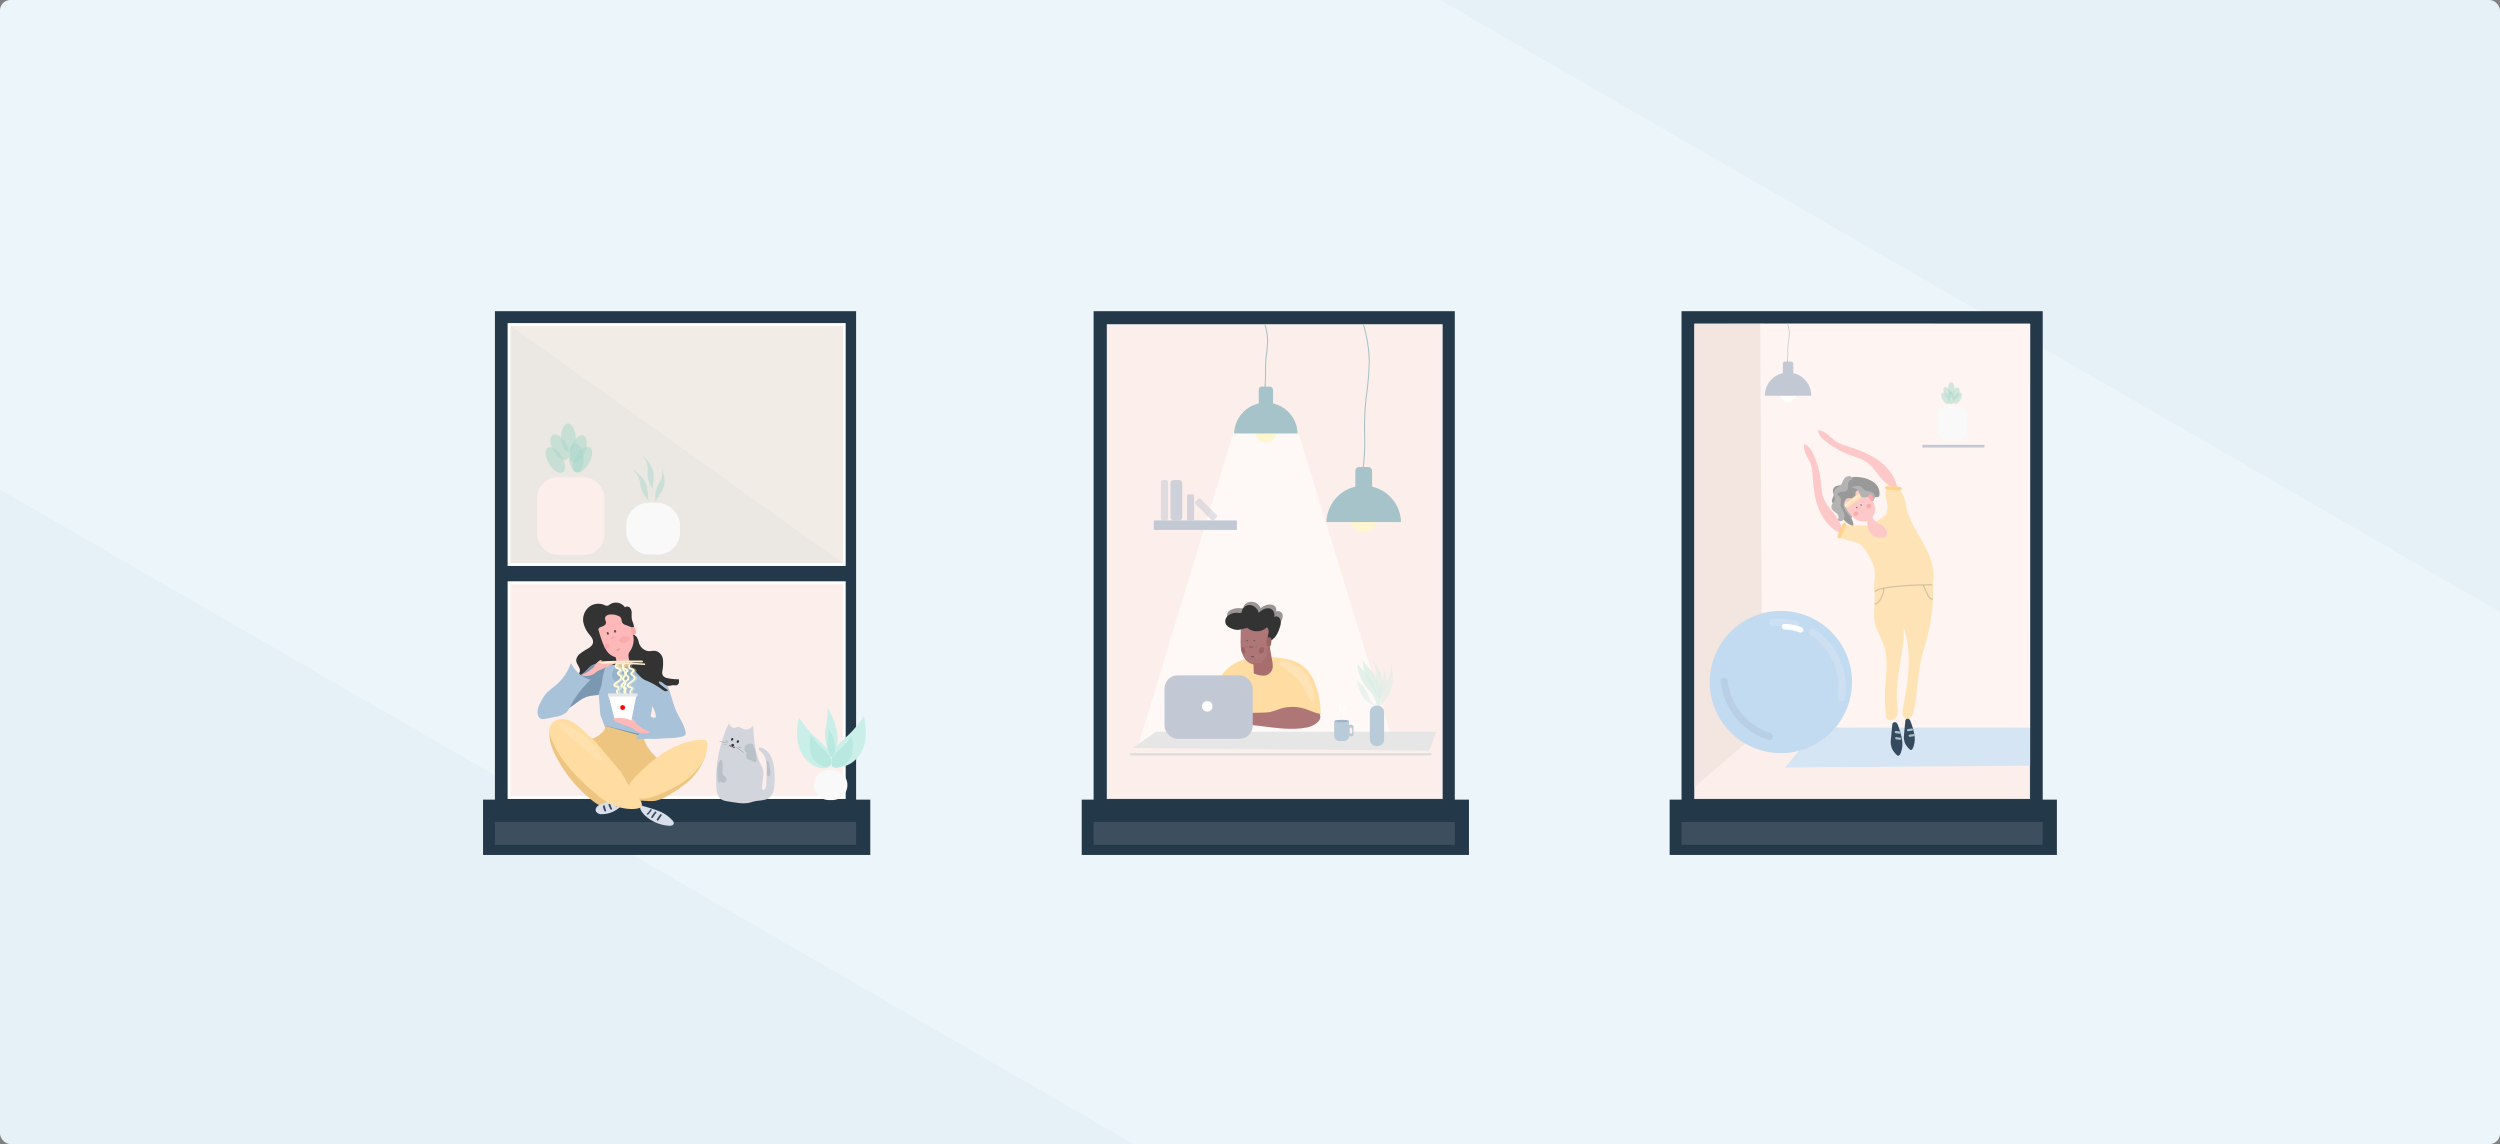 <svg xmlns="http://www.w3.org/2000/svg" xmlns:xlink="http://www.w3.org/1999/xlink" width="1180" height="540" viewBox="0 0 1180 540"><rect x="0" y="0" width="1180" height="540" fill="#808080" stroke="none"/><defs><clipPath id="a"><rect width="1180" height="540" rx="5" transform="translate(327 336)" fill="#d5e5f3"/></clipPath></defs><g transform="translate(-327 -336)"><rect width="1180" height="540" rx="5" transform="translate(327 336)" fill="#e5f1f7"/><g clip-path="url(#a)"><rect width="1374" height="540" rx="5" transform="translate(1383.322 1176.962) rotate(-150)" fill="#fff" opacity="0.28"/></g><g transform="translate(240.93 148.244)"><g transform="translate(874.147 334.64)"><rect width="170.48" height="235.681" transform="translate(5.603)" fill="#233849"/><rect width="182.773" height="26.112" transform="translate(0 230.54)" fill="#233849"/><rect width="170.479" height="10.747" transform="translate(5.603 241.117)" fill="#fff" opacity="0.12"/></g><g transform="translate(596.646 334.64)"><rect width="170.48" height="235.681" transform="translate(5.603)" fill="#233849"/><rect width="182.773" height="26.112" transform="translate(0 230.54)" fill="#233849"/><rect width="170.479" height="10.747" transform="translate(5.603 241.117)" fill="#fff" opacity="0.12"/></g><g transform="translate(314.07 334.64)"><rect width="170.48" height="235.681" transform="translate(5.603)" fill="#233849"/><rect width="182.773" height="26.112" transform="translate(0 230.54)" fill="#233849"/><rect width="170.479" height="10.747" transform="translate(5.603 241.117)" fill="#fff" opacity="0.12"/></g><rect width="158.197" height="101.367" transform="translate(326.353 462.813)" fill="#fcefeb" stroke="#fff" stroke-miterlimit="10" stroke-width="1.37"/><rect width="158.197" height="113.263" transform="translate(326.352 340.938)" fill="#ebe7e3" stroke="#fff" stroke-miterlimit="10" stroke-width="1.37"/><path d="M329.83,344.17H486.136v111.7" transform="translate(-2.357 -2.471)" fill="#f2ece7"/><g transform="translate(14 3.508)"><path d="M657.38,666.084a7.116,7.116,0,0,1,7.094-7.094h1.6a7.116,7.116,0,0,1,7.094,7.094h0a7.116,7.116,0,0,1-7.094,7.094h-1.6a7.116,7.116,0,0,1-7.094-7.094" transform="translate(-201.117 -111.295)" fill="#f9f9f9"/><path d="M665.386,659.424c-1.222-2.454-.493-5.5,1.031-7.789a35.442,35.442,0,0,1,5.727-5.872,47.707,47.707,0,0,0,7.845-9.492c1.121,4.718,1.513,9.795,0,14.4s-5.368,8.641-10.153,9.5c-1.659.3-3.631.09-4.64-1.255" transform="translate(-200.225 -114.038)" fill="#caefe8"/><path d="M665.039,659.144a5.02,5.02,0,0,1,.639-4.886,22.411,22.411,0,0,1,3.6-3.687,28.712,28.712,0,0,0,4.886-5.951,16.283,16.283,0,0,1,0,9.033,8.753,8.753,0,0,1-6.433,5.962,2.97,2.97,0,0,1-2.914-.8" transform="translate(-200.236 -113.03)" fill="#b8e8df"/><path d="M664.632,654.157a16.194,16.194,0,0,1-2.454-11.117c.134-.975.37-1.939.549-2.914a27.5,27.5,0,0,0,.359-7.486,30.527,30.527,0,0,1,4.774,12.664,13.615,13.615,0,0,1-.1,5.043,6.411,6.411,0,0,1-2.847,4.034" transform="translate(-200.557 -114.476)" fill="#caefe8"/><path d="M664.537,654.983A10.087,10.087,0,0,1,663,648.013c.09-.616.235-1.222.347-1.827a17.35,17.35,0,0,0,.213-4.7,18.951,18.951,0,0,1,2.992,7.946,8.328,8.328,0,0,1,0,3.16,3.978,3.978,0,0,1-1.782,2.522" transform="translate(-200.451 -113.408)" fill="#b8e8df"/><path d="M665.829,660.081c1.222-2.454.493-5.5-1.031-7.845a35.091,35.091,0,0,0-5.727-5.884,47.4,47.4,0,0,1-7.845-9.492c-1.121,4.729-1.513,9.795.056,14.4s5.368,8.652,10.153,9.5c1.67.3,3.631.1,4.64-1.255" transform="translate(-201.979 -113.966)" fill="#caefe8"/><path d="M665.28,658.683a5,5,0,0,0-.639-4.875,22.315,22.315,0,0,0-3.586-3.687,29.307,29.307,0,0,1-4.886-5.951,16.237,16.237,0,0,0,0,9.022,8.786,8.786,0,0,0,6.366,5.962,2.959,2.959,0,0,0,2.914-.784" transform="translate(-201.34 -113.084)" fill="#b8e8df"/></g><rect width="158.197" height="223.836" transform="translate(608.61 340.938)" fill="#fcefeb" stroke="#fff" stroke-miterlimit="10" stroke-width="0.25"/><path d="M74.967,45.147l45.9,149.847H-.17L45.415,45.147Z" transform="translate(623.361 344.964)" fill="#fff" opacity="0.54"/><path d="M852.673,644.96a28.878,28.878,0,0,1,.246-15.589,20.8,20.8,0,0,1,9.627-12.014c4.785-2.578,10.456-2.869,15.9-2.734a40.1,40.1,0,0,1,9.806,1.21,16.923,16.923,0,0,1,8.372,5.032,19.48,19.48,0,0,1,2.992,5.054,38.912,38.912,0,0,1,3.16,15.017c0,.3,0,.661-.3.807a.863.863,0,0,1-.628,0,42.127,42.127,0,0,0-12.238-1.793c-5.5.19-10.837,2.185-16.351,2.185-4.931,0-10.154-1.547-14.636.516-1.121.5-2.107,1.222-3.239,1.636a3.788,3.788,0,0,1-3.474-.2" transform="translate(-193.351 -116.653)" fill="#ffdca1"/><path d="M874.521,600.293c-2.141,1.233-4.942.549-7.161,1.636a7.312,7.312,0,0,1-1.524.729c-.672.157-1.5,0-1.939.572a1.816,1.816,0,0,0-.28,1.266c0,2.241-.146,4.483,0,6.646a11.5,11.5,0,0,0,2.107,6.208,6.22,6.22,0,0,0,5.794,2.522,7.094,7.094,0,0,0,4.864-4.483c1.3-3.059,1.255-6.534.908-9.851a10.905,10.905,0,0,0-.717-3.272,4.28,4.28,0,0,0-2.241-2.365,2.7,2.7,0,0,0-3.048.751" transform="translate(-191.923 -118.45)" fill="#ae7676"/><path d="M864.631,604.128a9.339,9.339,0,0,1-1.928.235,7.532,7.532,0,0,1-2.679-.661c-1.39-.572-2.824-1.446-2.925-3.183a3.508,3.508,0,0,1,1.121-2.723,6.813,6.813,0,0,1,5.491-1.39c.37,0,.829.056,1.054-.258a1.289,1.289,0,0,0,.157-.583,3.7,3.7,0,0,1,4.158-2.891,4.909,4.909,0,0,1,3.822,3.687,6.826,6.826,0,0,1,2.645-1.849,4.124,4.124,0,0,1,2.858-.157,3.059,3.059,0,0,1,1.726,3.866,2.163,2.163,0,0,1,2.97,1.278,5.6,5.6,0,0,1-.258,3.631,13.583,13.583,0,0,1-2.555,5.021c-.078.09-.112-.168-.381.224a1.972,1.972,0,0,1-1.7.919c-1.872-.628-.65-2.622-.65-3.934a2.779,2.779,0,0,0-1.311-2.634c-.8-.448-1.356-1.266-2.241-1.121-1.748.3-5.357.247-6.276,1.771" transform="translate(-192.702 -119.304)" fill="#333"/><path d="M876.159,608.28c-.459,1.659-.572,3.429-.93,5.122a6.825,6.825,0,0,1-2.241,4.247,5.346,5.346,0,0,1-4.057.37l.2,4.483a1.01,1.01,0,0,0,.1.448.606.606,0,0,0,.347.235,9.682,9.682,0,0,0,4.976.829,4.584,4.584,0,0,0,3.53-3.978,9.356,9.356,0,0,0-.213-2.611l-1.569-9.033" transform="translate(-191.274 -117.416)" fill="#a86d6d"/><path d="M902.006,638.745c-2.454-.415-4.707-1.614-7.094-2.353a19.5,19.5,0,0,0-11.6.067,41.31,41.31,0,0,1-4.584,1.491,20.568,20.568,0,0,1-3.228.269l-9.335.269a20.18,20.18,0,0,0-4.113.392,20.763,20.763,0,0,0-5.984,2.88,6.982,6.982,0,0,0-1.849,1.479,2.331,2.331,0,0,0-.437,2.241,2.488,2.488,0,0,0,2.936,1.121,15.486,15.486,0,0,0,3.06-1.5c2.5-1.266,5.424-1.3,8.215-1.121,9.178.549,18.391,2.992,27.435,1.356a10.837,10.837,0,0,0,4.953-1.961c1.39-1.121,2.353-2.241,1.849-3.922" transform="translate(-193.117 -114.125)" fill="#ae7676"/><path d="M876.509,601.831a6.915,6.915,0,0,1-10.142.493,1.053,1.053,0,0,0-.493-.336,1.623,1.623,0,0,0-.4,0,1.693,1.693,0,0,1-1.289-.628,5.032,5.032,0,0,1-.728-1.289.359.359,0,0,1,0-.28.393.393,0,0,1,.112-.123,4.954,4.954,0,0,1,3.071-.863,3.64,3.64,0,0,1,1.39.213c.235.1.448.246.684.336a3.363,3.363,0,0,0,1.009.179,11.206,11.206,0,0,0,3.81-.493,4.394,4.394,0,0,1,2.017-.37,1.815,1.815,0,0,1,.751,3.284" transform="translate(-191.939 -118.576)" fill="#333"/><ellipse cx="0.908" cy="1.603" rx="0.908" ry="1.603" transform="translate(671.574 493.428) rotate(-18.1)" fill="#9b6464"/><ellipse cx="1.569" cy="1.199" rx="1.569" ry="1.199" transform="translate(679.686 495.424) rotate(-60)" fill="#9b6464"/><rect width="2.275" height="4.281" rx="0.98" transform="translate(684.105 488.437) rotate(6.58)" fill="#9b6464"/><g transform="translate(665.282 471.805)" opacity="0.5"><path d="M865.421,600.65a11,11,0,0,1-1.916.19,8.633,8.633,0,0,1-2.679-.538c-1.4-.471-2.835-1.177-2.936-2.589a2.633,2.633,0,0,1,1.121-2.241,7.957,7.957,0,0,1,5.469-1.121,1.641,1.641,0,0,0,1.053-.213.829.829,0,0,0,.157-.482c.258-1.513,2.309-2.578,4.158-2.354a4.6,4.6,0,0,1,3.855,3.026,7.15,7.15,0,0,1,2.645-1.5,4.976,4.976,0,0,1,2.858-.123,2.376,2.376,0,0,1,1.737,3.149,2.32,2.32,0,0,1,2.959,1.031,3.8,3.8,0,0,1-.247,2.959,10.692,10.692,0,0,1-2.566,4.091c-.078.078-.112-.134-.381.179a2.163,2.163,0,0,1-1.692.751c-1.883-.5-.661-2.14-.661-3.205a2.13,2.13,0,0,0-1.311-2.141c-.8-.37-1.356-1.031-2.241-.908-1.748.247-5.357.213-6.276,1.446" transform="translate(-857.889 -591.273)" fill="#333"/></g><rect width="142.328" height="1.121" rx="0.5" transform="translate(619.458 543.223)" fill="#ddd"/><path d="M741.679,520.726,601.57,519.448l11.117-7.688H745.018Z" transform="translate(19.009 21.377)" fill="#e6e6e6"/><g transform="translate(726.697 501.287)" opacity="0.7"><path d="M922.261,638.627a18.569,18.569,0,0,0-2.152-6.478,35.44,35.44,0,0,0-2.813-3.362,20.319,20.319,0,0,1-4.606-11.207l3.25,3.362a23.859,23.859,0,0,1,4.83,6.354,23.535,23.535,0,0,1,1.547,8.248l.246,3.687" transform="translate(-912.69 -617.58)" fill="#d9ede6"/></g><g transform="translate(729.352 499.527)" opacity="0.7"><path d="M922.546,637.942a18.489,18.489,0,0,0-1.513-6.724,34.733,34.733,0,0,0-2.465-3.653,20.172,20.172,0,0,1-3.508-11.554l2.9,3.687a17.786,17.786,0,0,1,4.942,15.141l-.112,3.7" transform="translate(-915.059 -616.01)" fill="#d9ede6"/></g><g transform="translate(735.941 500.614)" opacity="0.5"><path d="M927.8,617.619a18.827,18.827,0,0,1-1.323,6.724,34.173,34.173,0,0,1-2.353,3.732,20.3,20.3,0,0,0-3.172,11.655l2.8-3.777a17.8,17.8,0,0,0,4.483-15.275l-.224-3.7" transform="translate(-920.938 -616.98)" fill="#d9ede6"/></g><g transform="translate(733.769 499.516)" opacity="0.5"><path d="M919.112,616.46a11,11,0,0,1,1.7,4.191,23.259,23.259,0,0,1,0,3.059,12.328,12.328,0,0,0,2.443,7.677l.269-3.273a16.1,16.1,0,0,0-.168-5.5,13.919,13.919,0,0,0-2.824-4.729L919,616" transform="translate(-919 -616)" fill="#d9ede6"/></g><g transform="translate(736.699 502.374)" opacity="0.5"><path d="M923.873,619.054a11.208,11.208,0,0,1,0,4.483,22.936,22.936,0,0,1-1.2,2.824,12.329,12.329,0,0,0-.684,8.024l1.513-2.925a15.824,15.824,0,0,0,1.939-5.144,13.448,13.448,0,0,0-.8-5.447l-.672-2.32" transform="translate(-921.614 -618.55)" fill="#d9ede6"/></g><g transform="translate(726.372 509.221)" opacity="0.5"><path d="M922.094,636.741a11.017,11.017,0,0,1-3.228-3.172,24.225,24.225,0,0,1-1.188-2.824,12.327,12.327,0,0,0-5.278-6.085l1.053,3.115a15.936,15.936,0,0,0,2.331,4.987,13.8,13.8,0,0,0,4.483,3.228l2.141,1.121" transform="translate(-912.4 -624.66)" fill="#d9ede6"/></g><rect width="6.724" height="19.052" rx="3" transform="translate(732.648 520.809)" fill="#b9cad9"/><rect width="41.656" height="29.978" rx="6.21" transform="translate(635.708 506.52)" fill="#c3c8d5"/><circle cx="2.467" cy="2.467" r="2.467" transform="translate(653.437 518.679)" fill="#fff"/><circle cx="5.245" cy="5.245" r="5.245" transform="translate(678.317 385.99)" fill="#fff6cf"/><path d="M860.83,521.961a14.995,14.995,0,0,1,29.978,0" transform="translate(-192.252 -129.594)" fill="#a6c3c9"/><path d="M915.154,476.1a66.524,66.524,0,0,1,2.712,17.1,147.343,147.343,0,0,1-1.435,16.622,121.1,121.1,0,0,0-.785,16.863,110.584,110.584,0,0,1-.807,17.961c0,.321.448.469.493.137a109.228,109.228,0,0,0,.84-17.538,123.916,123.916,0,0,1,.762-17.424,139.878,139.878,0,0,0,1.434-17.172,68.05,68.05,0,0,0-2.723-16.691.256.256,0,0,0-.306-.152A.263.263,0,0,0,915.154,476.1Z" transform="translate(-185.733 -134.861)" fill="#a6c3c9"/><path d="M873.665,476.127a27.91,27.91,0,0,1,1.188,7.521,69.485,69.485,0,0,1-.684,7.3c-.549,4.821,0,9.666-.639,14.487,0,.33.437.483.482.141.672-4.868.112-9.76.661-14.629a61.7,61.7,0,0,0,.684-7.862,28.753,28.753,0,0,0-1.21-7.073.249.249,0,0,0-.308-.183.265.265,0,0,0-.174.324Z" transform="translate(-190.719 -134.878)" fill="#a6c3c9"/><rect width="6.747" height="9.369" rx="1.46" transform="translate(680.189 370.222)" fill="#a6c3c9"/><circle cx="6.153" cy="6.153" r="6.153" transform="translate(723.593 426.682)" fill="#fff6cf"/><path d="M899.72,559.527a17.595,17.595,0,0,1,35.179,0" transform="translate(-187.558 -125.37)" fill="#a6c3c9"/><rect width="7.912" height="10.983" rx="1.71" transform="translate(725.789 408.18)" fill="#a6c3c9"/><rect width="39.224" height="4.483" transform="translate(630.665 433.395)" fill="#c3c8d5"/><rect width="3.362" height="19.052" rx="0.92" transform="translate(634.027 414.344)" fill="#c3c8d5" opacity="0.5"/><rect width="5.603" height="19.052" rx="1.54" transform="translate(638.51 414.344)" fill="#c3c8d5" opacity="0.8"/><rect width="3.362" height="12.328" rx="0.78" transform="translate(646.355 421.068)" fill="#c3c8d5" opacity="0.7"/><rect width="3.362" height="12.328" rx="0.78" transform="translate(649.751 425.065) rotate(-45)" fill="#c3c8d5" opacity="0.5"/><path d="M907.633,650.948h-2.241a2.432,2.432,0,0,1-2.432-2.432v-6.254c0-1.334,1.233-1.009,2.566-1.009h2.141c1.334,0,2.342-.325,2.342,1.009v6.253a2.432,2.432,0,0,1-2.376,2.432Z" transform="translate(-187.167 -113.44)" fill="#b9cad9"/><ellipse cx="3.384" cy="0.572" rx="3.384" ry="0.572" transform="translate(715.972 527.533)" fill="#9eb4c9"/><rect width="2.398" height="5.603" rx="1.07" transform="translate(722.539 529.775)" fill="#b9cad9"/><rect width="1.199" height="2.813" rx="0.54" transform="translate(723.1 531.22)" fill="#fcefeb"/><g transform="translate(719.922 519.879)" opacity="0.5"><path d="M907.357,640.928a4.729,4.729,0,0,1,0-1.984,10.715,10.715,0,0,1,.5-1.244,5.423,5.423,0,0,0,.258-3.53l-.65,1.289a6.778,6.778,0,0,0-.818,2.241,5.976,5.976,0,0,0,.381,2.387l.3,1.02" transform="translate(-906.645 -634.17)" fill="#fff"/></g><g transform="translate(717.743 518.893)" opacity="0.5"><path d="M904.7,633.38a3.8,3.8,0,0,1,.56,1.513,8.814,8.814,0,0,1,0,1.121,4.382,4.382,0,0,0,.8,2.768l.123-1.121a5.83,5.83,0,0,0,0-1.972,4.932,4.932,0,0,0-.964-1.7l-.516-.695" transform="translate(-904.7 -633.29)" fill="#fff"/></g><ellipse cx="1.042" cy="0.504" rx="1.042" ry="0.504" transform="translate(675.594 492.669)" fill="#9b6464"/><path d="M867.8,614.05a.9.9,0,0,0,.919.684.854.854,0,0,0,.336,0,.572.572,0,0,0,.224-.235,1.57,1.57,0,0,0,.179-.426h-.067a1.412,1.412,0,0,1-1.547,0" transform="translate(-191.411 -116.719)" fill="#4d4d4d"/><g opacity="0.44"><rect width="0.392" height="0.146" rx="0.06" transform="translate(673.531 493.049)" fill="#4d4d4d"/><rect width="0.392" height="0.146" rx="0.06" transform="translate(674.584 492.949)" fill="#4d4d4d"/><rect width="0.392" height="0.146" rx="0.06" transform="translate(674.092 493.375)" fill="#4d4d4d"/><rect width="0.392" height="0.146" rx="0.06" transform="translate(679.066 492.949)" fill="#4d4d4d"/><rect width="0.392" height="0.146" rx="0.06" transform="translate(679.459 493.251)" fill="#4d4d4d"/><rect width="0.392" height="0.146" rx="0.06" transform="translate(678.619 493.341)" fill="#4d4d4d"/></g><rect width="0.65" height="0.482" rx="0.21" transform="translate(674.49 490.454) rotate(-94.82)" fill="#4d4d4d"/><rect width="0.65" height="0.482" rx="0.21" transform="translate(677.841 490.477) rotate(-94.82)" fill="#4d4d4d"/><path d="M888.535,624.8c-4.483-5.009-10.232-6.724-8.966-7.845s7.845-.3,12.328,4.707,4.976,12.328,3.766,13.448S892.961,629.812,888.535,624.8Z" transform="translate(-190.012 -116.422)" fill="#fff" opacity="0.21"/><g transform="matrix(0.998, 0.07, -0.07, 0.998, 19.508, 89.121)"><path d="M643.464,536.184a61.123,61.123,0,0,0-3.722,30.624c.275,1.972.791,4.149,2.452,5.242a7.3,7.3,0,0,0,3.3.888c1.5.16,3.012.275,4.522.364a17.144,17.144,0,0,0,5.224-.284c1.057-.275,2.07-.737,3.127-1.039,2.239-.631,4.806-.586,6.565-2.114s2.079-4.2,2.052-6.574a43.541,43.541,0,0,0-.657-7.045,17.663,17.663,0,0,0-1.875-5.73,8.289,8.289,0,0,0-4.486-3.882,1.777,1.777,0,0,0-1.039-.089.764.764,0,0,0-.6.764c0,.382.426.622.755.835a7.916,7.916,0,0,1,3.1,4.5,23.659,23.659,0,0,1,.684,5.535l.213,4.8a4.395,4.395,0,0,1-.729,3.252.7.7,0,0,1-.338.222c-.409.089-.666-.435-.729-.844-.417-2.852.737-5.855-.169-8.582a15.931,15.931,0,0,0-1.475-2.87c-3.1-5.41-3.909-11.8-4.655-17.99a3.713,3.713,0,0,1-3.163,2.345c-1.244.089-2.585-.888-3.838-.888-.773,0-1.4.6-2.186.569a3.584,3.584,0,0,1-2.257-2.052" transform="translate(-203.312 -126.123)" fill="#d2d5db"/><path d="M639.8,562.959c-.32-2.31-.462-4.824.764-6.805a.693.693,0,0,1,.346-.346c.409-.142.7.382.8.8a17.765,17.765,0,0,1,.462,4.38,2.826,2.826,0,0,0,.4,1.919c.338.391.888.542,1.244.888a1.635,1.635,0,0,1,.311,1.981,1.572,1.572,0,0,1-1.892.631c-.258-.107-.542-.284-.791-.151s-.2.222-.338.3a.533.533,0,0,1-.64-.151,1.581,1.581,0,0,1-.266-.658,14.91,14.91,0,0,1-.338-3.714" transform="translate(-203.356 -128.314)" fill="#354a5e" opacity="0.15"/><path d="M665.934,559.007c-.3-.746,0-1.608-.151-2.39a4.325,4.325,0,0,1-.373-1.413.471.471,0,0,1,.178-.364.444.444,0,0,1,.5,0,1.014,1.014,0,0,1,.329.418,9.308,9.308,0,0,1,.569,2.159,12.055,12.055,0,0,1,.675,3.376c0,.48-.284,1.066-.773,1.066a.747.747,0,0,1-.613-.382,2.223,2.223,0,0,1-.24-.72,16.726,16.726,0,0,1-.258-3.651" transform="translate(-206.238 -128.201)" fill="#354a5e" opacity="0.15"/><path d="M657.369,546.985a19.972,19.972,0,0,1,1.91,6.219c.062.489.071,1.075-.329,1.359a1.12,1.12,0,0,1-1.128-.044,10.585,10.585,0,0,0-1.022-.6,15.748,15.748,0,0,1-1.724-.426,1.9,1.9,0,0,1-.746-2.034,1.679,1.679,0,0,0,.071-.782c-.089-.347-.426-.551-.684-.808a2.2,2.2,0,0,1,.222-3.029,3.092,3.092,0,0,1,3.181-.435" transform="translate(-204.877 -127.24)" fill="#354a5e" opacity="0.15"/><g transform="matrix(0.921, 0.391, -0.391, 0.921, 197.134, -140.263)"><ellipse cx="0.5" cy="0.667" rx="0.5" ry="0.667" transform="translate(442.826 416.696)" fill="#333"/><ellipse cx="0.5" cy="0.667" rx="0.5" ry="0.667" transform="translate(445.468 419.124) rotate(90)" fill="#333"/><path d="M652.3,546.533l1.51-.542v-.071l-1.51.506c-.053,0,0,.089,0,.071Z" transform="translate(-204.771 -127.214)" fill="#333"/><path d="M651.455,547.16l4.122.7s.071-.071,0-.08l-4.122-.7C651.41,547.08,651.383,547.151,651.455,547.16Z" transform="translate(-204.676 -127.343)" fill="#333"/><path d="M645.94,546.542l-1.27-.062v.08l1.27.062Z" transform="translate(-203.924 -127.276)" fill="#333"/><path d="M645.765,547.28l-3.7.995v.071l3.7-.986v-.08Z" transform="translate(-203.631 -127.365)" fill="#333"/><path d="M646.083,548.169l-1.253.791v.062l1.253-.782C646.127,548.241,646.083,548.143,646.083,548.169Z" transform="translate(-203.941 -127.464)" fill="#333"/><ellipse cx="0.5" cy="0.667" rx="0.5" ry="0.667" transform="translate(445.644 416.464) rotate(-4.24)" fill="#333"/><path d="M443.669,420.514a.848.848,0,0,0,1-.4c.483.423,1.232.443,1.334-.011" fill="none" stroke="#333" stroke-linecap="round" stroke-width="0.4"/></g></g><rect width="31.783" height="36.68" rx="9.7" transform="translate(339.611 412.999)" fill="#fcefeb"/><rect width="25.428" height="24.453" rx="10.58" transform="translate(381.659 425.08)" fill="#f9f9f9"/><ellipse cx="3.497" cy="6.769" rx="3.497" ry="6.769" transform="matrix(0.855, -0.518, 0.518, 0.855, 341.711, 400.882)" fill="#a7d8cb" opacity="0.5"/><ellipse cx="3.508" cy="6.791" rx="3.508" ry="6.791" transform="translate(354.053 397.338) rotate(-4.574)" fill="#a7d8cb" opacity="0.5"/><ellipse cx="6.769" cy="3.497" rx="6.769" ry="3.497" transform="translate(354.584 408.855) rotate(-60)" fill="#a7d8cb" opacity="0.5"/><ellipse cx="6.769" cy="3.497" rx="6.769" ry="3.497" transform="translate(353.432 404.822) rotate(-69.86)" fill="#a7d8cb" opacity="0.5"/><ellipse cx="3.429" cy="6.646" rx="3.429" ry="6.646" transform="translate(343.997 394.793) rotate(-30)" fill="#a7d8cb" opacity="0.5"/><ellipse cx="3.429" cy="6.646" rx="3.429" ry="6.646" transform="translate(350.679 387.754) rotate(-2.21)" fill="#a7d8cb" opacity="0.5"/><g transform="translate(385.133 409.603)" opacity="0.5"><path d="M594.1,536.207A10.96,10.96,0,0,1,596.566,540a24.207,24.207,0,0,1,.549,3.015,12.328,12.328,0,0,0,3.833,7.083l-.347-3.272a15.688,15.688,0,0,0-1.2-5.368,13.942,13.942,0,0,0-3.654-4.113l-1.838-1.569" transform="translate(-593.91 -535.77)" fill="#a7d8cb"/></g><g transform="translate(395.284 408.807)" opacity="0.5"><path d="M606.3,535.542a11.207,11.207,0,0,1-.392,4.483,24.181,24.181,0,0,1-1.435,2.712,12.327,12.327,0,0,0-1.334,7.946l1.737-2.791a15.767,15.767,0,0,0,2.365-4.965,13.749,13.749,0,0,0-.347-5.491l-.482-2.376" transform="translate(-602.968 -535.06)" fill="#a7d8cb"/></g><g transform="translate(389.896 403.137)" opacity="0.5"><path d="M598.272,530.471a11.025,11.025,0,0,1,1.7,4.18,23.432,23.432,0,0,1,0,3.071,12.328,12.328,0,0,0,2.443,7.677l.269-3.284a15.836,15.836,0,0,0-.168-5.5,13.862,13.862,0,0,0-2.824-4.718L598.16,530" transform="translate(-598.16 -530)" fill="#a7d8cb"/></g><rect width="158.197" height="224.138" transform="translate(885.936 340.636)" fill="#fcefeb" stroke="#fff" stroke-miterlimit="10" stroke-width="0.25"/><path d="M858.3,524.683,826,552.275V333.8l31.323-.055Z" transform="translate(59.937 6.896)" fill="#f3e5e0"/><path d="M981.377,524.33l-126.452-.038L853.95,333.74l127.451.049Z" transform="translate(62.917 6.896)" fill="#fef4f1"/><path d="M980.092,524.521l-115.672.869,15.645-18.85,100.049.015Z" transform="translate(64.181 24.647)" fill="#d5e5f3"/><path d="M1116.3,557.61c1.289.639,9.156-4.18,9.638-5.525a10.018,10.018,0,0,0,.347-5.536c-.515-2.376-1.894-4.965,1.255-6.847,3.463-.773,4.976.672,6.623,4.169a25.513,25.513,0,0,1,1.289,5.29c1.468,6.365,5.312,11.913,8.416,17.7s5.536,12.44,3.878,18.76a2.24,2.24,0,0,1-.605,1.21,2.577,2.577,0,0,1-1.468.471l-21.741,2.432c-1.266.134-2.791.168-3.519-.852a3.3,3.3,0,0,1-.37-2.107c.179-2.746.751-5.514.336-8.237-.46-2.992-2.1-5.682-3.7-8.282a12.453,12.453,0,0,0-3.362-4.012c-2.174-1.468-7.957-1.4-9.75-3.362-1.121-1.121,1.233-3.026,1.681-4.483a1.333,1.333,0,0,1,.5-.785,1.748,1.748,0,0,1,.9-.157l9.627.146" transform="translate(-149.543 -121.817)" fill="#fee3b6"/><path d="M1106.154,563.53c-4.965-2.241-8.495-6.836-10.445-11.834s-2.477-10.389-2.813-15.69a19.37,19.37,0,0,0-.65-4.617c-1.121-3.362-4.1-6.478-3.25-9.918,1.894.471,3.071,2.241,3.922,4.012a38.963,38.963,0,0,1,3.788,12.866c.336,2.869.359,5.828,1.4,8.54,1.726,4.483,6.007,7.609,7.845,12.025a4.359,4.359,0,0,1,.1,4" transform="translate(-151.284 -123.993)" fill="#fcc8c8"/><path d="M1125.34,647.769a10.015,10.015,0,0,0,.616,3.16,10.376,10.376,0,0,0,2.241,3,1.12,1.12,0,0,0,.572.392c.482.1.874-.392,1.121-.829a11.566,11.566,0,0,0,.818-6.724,34.73,34.73,0,0,0-1.827-6.578c-.246-.695-.583-1.479-1.3-1.67a1.21,1.21,0,0,0-1.468,1.009" transform="translate(-146.88 -109.869)" fill="#354a5e"/><path d="M1127.43,643.28l1.737.224a.561.561,0,0,0,.426-.056.539.539,0,0,0,.258-.325.561.561,0,0,0,0-.426.538.538,0,0,0-.325-.258l-1.737-.235a.66.66,0,0,0-.437,0,.538.538,0,0,0-.246.336.515.515,0,0,0,0,.426.539.539,0,0,0,.325.258Z" transform="translate(-146.672 -109.426)" fill="#a6c3c9"/><path d="M1132.084,542.447c-.953-5.267-4.617-9.772-9.066-12.877s-9.649-4.965-14.849-6.634a20.282,20.282,0,0,1-4.393-1.782c-3.071-1.86-5.368-5.514-8.966-5.6,0,1.916,1.479,3.5,2.97,4.729a40.953,40.953,0,0,0,11.767,6.836c2.757,1.042,5.682,1.8,8.091,3.485,3.99,2.757,6.018,7.609,9.918,10.49a4.6,4.6,0,0,0,3.922,1.121" transform="translate(-150.564 -124.707)" fill="#fcc8c8"/><path d="M1115.733,553.091l1.872-1.491a6.412,6.412,0,0,0,2.521,3.183c.773.516,1.647.863,2.41,1.39a5.894,5.894,0,0,1,1.972,2.32,2.091,2.091,0,0,1-1.367,3.216,5.816,5.816,0,0,1-6.276-2.152,7.6,7.6,0,0,1-.975-6.657" transform="translate(-148.065 -120.356)" fill="#fcc8c8"/><path d="M1103.416,561.778h0a.841.841,0,0,1-.448-1.121l2.465-5.6a.874.874,0,0,1,1.121-.437h0a.852.852,0,0,1,.459,1.121l-2.477,5.6a.874.874,0,0,1-1.121.437Z" transform="translate(-149.589 -120)" fill="#ffd38a"/><path d="M1123,539.887h0a.863.863,0,0,1,.919-.807l6.186.336a.863.863,0,0,1,.818.9h0a.863.863,0,0,1-.919.807l-6.186-.336A.874.874,0,0,1,1123,539.887Z" transform="translate(-147.162 -121.867)" fill="#ffd38a"/><path d="M1118.443,583.392c.572,3.822-.448,10,0,13.829.482,4.236,3.138,7.912,4.483,11.958,2.241,6.455,1.053,13.448.695,20.251a84.288,84.288,0,0,0,.3,12.81,3.516,3.516,0,0,0,.258,1.221c.818,1.737,3.766,1.21,4.729-.459s.639-3.721.415-5.6c-1.367-12.126,3.362-24.185,3.048-36.366,4.158,12.115,1.95,25.328-.359,37.9a7.366,7.366,0,0,0-.134,3,2.578,2.578,0,0,0,2.017,2.029c1.8.213,2.835-1.928,3.205-3.665,1.782-8.271,1.771-16.81,3.687-25.092.672-2.914,1.58-5.76,2.353-8.652a92.049,92.049,0,0,0,3.138-24.655,1.715,1.715,0,0,0-.168-.9c-.4-.672-1.423-.56-2.241-.359a90.462,90.462,0,0,1-25.5,2.813" transform="translate(-147.726 -116.869)" fill="#fee3b6"/><path d="M1119.08,584.012c0-1.86,12.1-3.362,27.049-3.362" transform="translate(-147.922 -116.85)" fill="none" stroke="#354a5e" stroke-miterlimit="10" stroke-width="0.6" opacity="0.21"/><path d="M1107.427,554.226a1.961,1.961,0,0,0-.392-2.073c-.527-.538-1.367-.728-1.95-1.222a1.962,1.962,0,0,1-.717-1.266,3.531,3.531,0,0,1,.571-1.872,3.138,3.138,0,0,0,.157-2.634,7.105,7.105,0,0,0-.784-1.121c-.067-.09-.135-.191-.1-.28s.325-.112.516,0a15.813,15.813,0,0,1,1.558.818,3.251,3.251,0,0,1,1.12.941c.516.807.112,1.737.258,2.622.235,1.378,1.771,2.51,2.017,3.889a2.634,2.634,0,0,1-.157,1.446,1.636,1.636,0,0,1-.751.975,1.569,1.569,0,0,1-1.457-.09" transform="translate(-149.431 -121.312)" fill="#b3b3b3"/><path d="M1110.632,539.49c.471-.123,2.959,3.216,3.172,2.8a1.266,1.266,0,0,1,1.614-.695,1.121,1.121,0,0,1,.762.572c.941,1.278,2.051,2.443,2.9,3.8a7.217,7.217,0,0,1,1.244,4.628,5.906,5.906,0,0,1-2.981,4.483,6.1,6.1,0,0,1-5.4,0,11.923,11.923,0,0,1-4.976-5.122,6.656,6.656,0,0,1-.942-2.241,3.362,3.362,0,0,1,.572-2.533,2.734,2.734,0,0,1,2.476-1.121" transform="translate(-149.217 -121.818)" fill="#fcc8c8"/><path d="M1105.808,539.179a7.362,7.362,0,0,0-3.093.325,2.454,2.454,0,0,0-1.648,2.376c.067.437.292.852.359,1.3.168,1.266-1.031,2.454-.762,3.7a4.044,4.044,0,0,0,1.121,1.692,45.958,45.958,0,0,1,3.6,5.693c1.222,1.883,3.015,3.654,5.279,3.922.246-1.726-.784-3.362-1.872-4.729s-2.331-2.746-2.645-4.483.818-3.81,2.6-3.777c.852,0,1.827.482,2.488,0,.964-.773,0-2.656,1-3.362.729-.527,1.715.1,2.432.639a12.126,12.126,0,0,0,7.3,2.241,1.222,1.222,0,0,0,.729-.19,1.031,1.031,0,0,0,.292-.594,6.343,6.343,0,0,0-2.522-6.085,13.617,13.617,0,0,0-6.5-2.488c-2.141-.336-4.7-.28-6.007,1.4-.616.807-.874,1.894-1.726,2.466-1.446.964-4.012,0-4.841,1.479" transform="translate(-149.863 -122.336)" fill="#999"/><path d="M1103.486,554.661a2.353,2.353,0,0,0-.168-2.51c-.572-.785-1.569-1.21-2.242-1.939a2.6,2.6,0,0,1-.706-1.681,3.988,3.988,0,0,1,.964-2.062,3.452,3.452,0,0,0,.583-3.026,7.744,7.744,0,0,0-.8-1.58c0-.123-.123-.258-.078-.359s.426,0,.639.1c.616.426,1.21.885,1.782,1.367a4.572,4.572,0,0,1,1.222,1.378c.515,1.121-.1,2.084,0,3.183.09,1.681,1.793,3.362,1.916,5.1a2.981,2.981,0,0,1-.392,1.659,1.827,1.827,0,0,1-1.121.975,2.051,2.051,0,0,1-1.759-.482" transform="translate(-149.893 -121.58)" fill="#b3b3b3"/><path d="M1109.945,536.476a2.107,2.107,0,0,0-1.7,1.468c-.235.784,0,1.67-.168,2.477a2.162,2.162,0,0,1-.807,1.356,3.676,3.676,0,0,1-1.984.448,3.239,3.239,0,0,0-2.454,1.222,6.724,6.724,0,0,0-.684,1.356.306.306,0,0,1-.2.247c-.09.022-.269-.258-.28-.482a17.822,17.822,0,0,1,0-1.894,3.655,3.655,0,0,1,.314-1.535c.493-.919,1.535-1.031,2.241-1.647,1.121-.953,1.434-2.992,2.566-3.967a2.882,2.882,0,0,1,1.39-.616,1.457,1.457,0,0,1,1.883,1.6" transform="translate(-149.74 -122.379)" fill="#b3b3b3"/><ellipse cx="1.132" cy="0.997" rx="1.132" ry="0.997" transform="translate(960.624 430.206) rotate(-39.55)" fill="#f9aaaa"/><ellipse cx="0.437" cy="0.202" rx="0.437" ry="0.202" transform="matrix(0.845, -0.535, 0.535, 0.845, 963.338, 427.745)" fill="#f9aaaa"/><path d="M1113.26,550.042a.471.471,0,0,0,.269.1.487.487,0,0,0,.314-.168.279.279,0,0,0,0-.135.612.612,0,0,0,0-.191h0a.6.6,0,0,1-.538.336" transform="translate(-148.338 -120.592)" fill="#f9aaaa"/><path d="M1111.214,547.868l.112.134a.224.224,0,0,1,0,.336h0a.236.236,0,0,1-.336,0l-.112-.134a.235.235,0,0,1,0-.336h0a.235.235,0,0,1,.336,0Z" transform="translate(-148.634 -120.815)" fill="#4d4d4d"/><ellipse cx="1.132" cy="0.997" rx="1.132" ry="0.997" transform="translate(966.607 426.509) rotate(-39.55)" fill="#f9aaaa"/><path d="M1113.046,546.848l.1.134a.247.247,0,0,1,0,.336h0a.236.236,0,0,1-.348,0l-.1-.134a.224.224,0,0,1,0-.336h0A.247.247,0,0,1,1113.046,546.848Z" transform="translate(-148.414 -120.938)" fill="#4d4d4d"/><path d="M1130.87,645.659a9.126,9.126,0,0,0,.572,2.959,9.485,9.485,0,0,0,2.129,2.791,1.12,1.12,0,0,0,.538.37c.448.09.818-.359,1.009-.773a10.815,10.815,0,0,0,.773-6.242,32.661,32.661,0,0,0-1.7-6.141c-.235-.65-.549-1.378-1.221-1.558a1.121,1.121,0,0,0-1.367.941" transform="translate(-146.212 -110.045)" fill="#354a5e"/><path d="M1127.6,645.823l1.737.235a.617.617,0,0,0,.426,0,.594.594,0,0,0,.258-.336.572.572,0,0,0,0-.426.482.482,0,0,0-.336-.247l-1.737-.235a.572.572,0,0,0-.426,0,.549.549,0,0,0-.191.751.539.539,0,0,0,.325.258Z" transform="translate(-146.649 -109.111)" fill="#a6c3c9"/><path d="M1132.917,642.44l1.737-.258a.572.572,0,0,0,.336-.247.639.639,0,0,0,0-.426.593.593,0,0,0-.258-.336.628.628,0,0,0-.426,0l-1.737.258a.515.515,0,0,0-.325.246.526.526,0,0,0,0,.426.538.538,0,0,0,.246.336.627.627,0,0,0,.426,0Z" transform="translate(-146.052 -109.55)" fill="#a6c3c9"/><path d="M1133.628,644.79l1.737-.258a.549.549,0,0,0,.336-.258.616.616,0,0,0,0-.426.571.571,0,0,0-.258-.325.627.627,0,0,0-.426,0l-1.737.247a.639.639,0,0,0-.336.258.628.628,0,0,0,0,.426.593.593,0,0,0,.258.336.694.694,0,0,0,.426,0Z" transform="translate(-145.966 -109.266)" fill="#a6c3c9"/><rect width="14.042" height="16.194" rx="4.28" transform="translate(1000.572 379.367)" fill="#f9f9f9"/><ellipse cx="1.547" cy="2.992" rx="1.547" ry="2.992" transform="matrix(0.855, -0.518, 0.518, 0.855, 1001.49, 373.995)" fill="#a7d8cb" opacity="0.5"/><ellipse cx="1.547" cy="2.992" rx="1.547" ry="2.992" transform="matrix(0.997, -0.077, 0.077, 0.997, 1005.228, 372.674)" fill="#a7d8cb" opacity="0.5"/><ellipse cx="2.992" cy="1.547" rx="2.992" ry="1.547" transform="translate(1007.182 377.537) rotate(-60)" fill="#a7d8cb" opacity="0.5"/><ellipse cx="2.992" cy="1.547" rx="2.992" ry="1.547" transform="translate(1006.75 375.815) rotate(-69.86)" fill="#a7d8cb" opacity="0.5"/><ellipse cx="1.513" cy="2.936" rx="1.513" ry="2.936" transform="translate(1002.507 371.328) rotate(-30)" fill="#a7d8cb" opacity="0.5"/><ellipse cx="1.513" cy="2.936" rx="1.513" ry="2.936" transform="translate(1005.479 368.202) rotate(-2.21)" fill="#a7d8cb" opacity="0.5"/><rect width="29.34" height="1.3" transform="translate(993.399 397.702)" fill="#c3c8d5"/><rect width="10.12" height="2.264" rx="0.93" transform="matrix(0.797, -0.603, 0.603, 0.797, 956.221, 426.011)" fill="#fee3b6"/><circle cx="33.576" cy="33.576" r="33.576" transform="translate(893.064 476.094)" fill="#c3dbf1"/><rect width="9.728" height="0.269" rx="0.12" transform="matrix(0.797, -0.603, 0.603, 0.797, 956.761, 426.424)" fill="#fff"/><path d="M1122.767,582.205c.672.594-1.42,7.475-4.288,7.309" transform="translate(-147.708 -116.662)" fill="none" stroke="#354a5e" stroke-miterlimit="10" stroke-width="0.6" opacity="0.21"/><path d="M1143.635,587.438c-2.143-.02-2.858-2.97-4.573-6.635" transform="translate(-145.223 -116.832)" fill="none" stroke="#354a5e" stroke-miterlimit="10" stroke-width="0.6" opacity="0.21"/><path d="M1118.761,545.3a2.04,2.04,0,0,0-1.737-1.244c-.773,0-1.513.392-2.241.437a2.051,2.051,0,0,1-1.412-.448,3.7,3.7,0,0,1-.9-1.737,3.194,3.194,0,0,0-1.692-2.006,7.089,7.089,0,0,0-1.4-.325.359.359,0,0,1-.269-.123c-.078-.157.168-.314.37-.381a17.32,17.32,0,0,1,1.7-.448,3.216,3.216,0,0,1,1.457,0c.953.235,1.311,1.188,2.051,1.726,1.121.841,3.037.639,4.191,1.468a2.611,2.611,0,0,1,.9,1.121,1.613,1.613,0,0,1,.146,1.222,1.513,1.513,0,0,1-1.121.908" transform="translate(-148.84 -121.883)" fill="#b3b3b3"/><path d="M1118.191,545.694h-.1a.908.908,0,0,1-1.222-.314l-.885-1.513a.851.851,0,0,1,.325-1.188l.1-.056a.885.885,0,0,1,1.21.314l.9,1.513a.852.852,0,0,1-.325,1.244Z" transform="translate(-148.024 -121.454)" fill="#f9aaaa"/><path d="M1091.774,602.22a29.216,29.216,0,0,1,12.8,28.947c-.359,2.118,2.88,3.026,3.25.9a32.724,32.724,0,0,0-14.345-32.746c-1.827-1.121-3.519,1.737-1.7,2.9Z" transform="translate(-151.025 -114.628)" fill="#f9f9f9" opacity="0.2"/><path d="M1075.8,598.371a33.834,33.834,0,0,1,10.322.829,1.686,1.686,0,0,0,.9-3.25,37.792,37.792,0,0,0-11.207-.941,1.681,1.681,0,1,0,0,3.362Z" transform="translate(-153.06 -115.127)" fill="#f9f9f9" opacity="0.2"/><path d="M1077.266,645.86a29.2,29.2,0,0,1-20.172-24.4c-.213-2.129-3.586-2.152-3.362,0a32.691,32.691,0,0,0,22.638,27.692c2.073.639,2.958-2.611.9-3.239Z" transform="translate(-155.523 -112.118)" fill="#354a5e" opacity="0.08"/><path d="M1080.728,599.754a12.924,12.924,0,0,1,1.973.1l.415.056h.213l.975.168a23.189,23.189,0,0,1,3.665,1.053,1.311,1.311,0,0,0,1.6-.908,1.334,1.334,0,0,0-.908-1.6,23.178,23.178,0,0,0-7.934-1.5,1.311,1.311,0,0,0,0,2.611Z" transform="translate(-152.408 -114.862)" fill="#fff"/><circle cx="3.833" cy="3.833" r="3.833" transform="translate(926.203 369.92)" fill="#fff"/><path d="M1072.35,502.18a10.96,10.96,0,1,1,21.921,0" transform="translate(-153.275 -127.644)" fill="#c3c8d5"/><path d="M1081.731,468.639a14.649,14.649,0,0,1,.874,4.628,35.867,35.867,0,0,1-.493,4.5c-.4,2.98,0,5.959-.482,8.939,0,.2.325.288.359.079.493-2.98.078-5.959.493-9.009a33.547,33.547,0,0,0,.493-4.837,15.169,15.169,0,0,0-.885-4.38.2.2,0,0,0-.22-.084.172.172,0,0,0-.139.173Z" transform="translate(-152.155 -128.023)" fill="#c3c8d5"/><rect width="4.931" height="6.847" rx="1.07" transform="translate(927.57 358.388)" fill="#c3c8d5"/><g transform="translate(339.782 472.197)"><g transform="translate(0 -0.004)"><path d="M5.167,48.92c-1.208,4.288-.109,8.435,1.824,12.433A63.941,63.941,0,0,0,24.842,83.637a21.643,21.643,0,0,0,2.766,1.908A21.017,21.017,0,0,0,30.8,86.608a10.943,10.943,0,0,0,2.778-.616c1.063-.314-1.208-1.208-1.715-2.174-.918-1.8-2.85-2.79-4.517-3.937a37.153,37.153,0,0,1-5.785-5.326C14.491,67.066,7.764,59.041,5.07,49.1a4.722,4.722,0,0,0-.338,1.546" transform="translate(0.968 9.755)" fill="#eec580"/><g transform="translate(7.051 -4.187)"><path d="M19.174,82.979A4.131,4.131,0,0,0,17.4,84.187a2.077,2.077,0,0,0-.374,2.114,2.959,2.959,0,0,0,2.814,1.28A12.525,12.525,0,0,0,29.319,83.2c.833-.99,1.534-2.416.858-3.551a1.015,1.015,0,0,0-.664-.5" transform="translate(3.51 16.453)" fill="#d9deeb"/><path d="M19.72,83.192a9.107,9.107,0,0,0,.266,1.135,4.952,4.952,0,0,0,.483,1.063.435.435,0,0,0,.58.145.411.411,0,0,0,.145-.568c-.085-.157-.169-.314-.242-.471s-.072-.157,0-.072a.435.435,0,0,0,0-.109,1.043,1.043,0,0,0-.085-.254,10.424,10.424,0,0,1-.254-1.1.411.411,0,0,0-.507-.29.435.435,0,0,0-.3.519Z" transform="translate(4.098 17.182)" fill="#354a5e"/><path d="M21.88,82.623c.278.688.58,1.365.906,2.017a.435.435,0,0,0,.58.157.447.447,0,0,0,.145-.58c-.157-.314-.3-.616-.435-.93l-.109-.242v-.169h0s-.133-.326-.193-.483a.426.426,0,1,0-.821.229Z" transform="translate(4.547 17.062)" fill="#354a5e"/><path d="M24.09,81.769a2.609,2.609,0,0,0,.29.99,2.5,2.5,0,0,0,.58.749.423.423,0,0,0,.592-.592,2.885,2.885,0,0,1-.266-.278h0v-.085a.773.773,0,0,1-.1-.169.737.737,0,0,1-.085-.169s0,.1,0,0h0v-.1a2.21,2.21,0,0,1-.085-.387h0a.447.447,0,0,0-.121-.3.4.4,0,0,0-.29-.121.411.411,0,0,0-.423.423Z" transform="translate(5.008 16.901)" fill="#354a5e"/></g><path d="M42.366,78.45c2.657.833,5.375,1.5,7.947,2.536a16.8,16.8,0,0,1,6.824,4.65,1.86,1.86,0,0,1,.519,1.123,1.3,1.3,0,0,1-.87,1.1A3.5,3.5,0,0,1,55.326,88,18.359,18.359,0,0,1,44.383,83.45a9.288,9.288,0,0,1-2.331-2.875,2.6,2.6,0,0,1-.29-1.461" transform="translate(6.675 17.307)" fill="#d9deeb"/><path d="M45.58,80.173a7.563,7.563,0,0,1-.719.978v.059h0l-.061.068-.2.235-.2.235-.1.108h.182a.382.382,0,0,0-.486.127.346.346,0,0,0,.132.469.479.479,0,0,0,.5,0,1.521,1.521,0,0,0,.283-.284l.476-.558c.314-.391.607-.8.881-1.223a.338.338,0,0,0-.132-.469.363.363,0,0,0-.486.127Z" transform="translate(7.588 17.603)" fill="#354a5e"/><path d="M47.888,80.94a15,15,0,0,0-1.739,2.331.435.435,0,0,0,.157.58.411.411,0,0,0,.568-.157c.242-.4.5-.773.773-1.208a.531.531,0,0,0,.1-.133h0v-.06l.217-.266.471-.544a.423.423,0,0,0-.6-.592Z" transform="translate(7.58 17.788)" fill="#354a5e"/><path d="M49.824,82.03c-.531.737-1.039,1.474-1.534,2.234a.435.435,0,0,0,.145.58.447.447,0,0,0,.58-.157c.5-.749,1.015-1.5,1.546-2.234a.423.423,0,0,0-.193-.544.435.435,0,0,0-.58.145Z" transform="translate(8.023 18.014)" fill="#354a5e"/><path d="M34.456,1.88c-2.089,1.945-5.447,1.848-7.621,3.648a8.129,8.129,0,0,1-1.522,1.208c-.713.35-1.679.4-2.041,1.123a2.416,2.416,0,0,0,0,1.534c.6,2.536.966,5.145,1.727,7.645a13.853,13.853,0,0,0,3.925,6.631,7.054,7.054,0,0,0,7.138,1.474c2.416-1.039,3.841-3.7,4.312-6.353.688-3.853-.242-7.839-1.474-11.571A13.286,13.286,0,0,0,37.27,3.6" transform="translate(4.809 0.396)" fill="#ffb8b8"/><path d="M34.447,26.911c0,1.317,1.667,2.536-2.416,3.8-1.353.423-1.546,2.416-2.6,3.346-1.981,1.788-4.759,2.536-6.643,4.421V36.863a4.082,4.082,0,0,0-1.775,1.3c-.519.5-1.341.906-1.945.5.954-2.174,1.9-4.747.749-6.824L18.613,36.1c-.145.519-.5,1.208-1.015,1.027a1,1,0,0,1-.471-.338l-1.751-1.86a4.831,4.831,0,0,0,1.51-2.681c.133-1.812-1.8-3.273-1.775-5.1a4.553,4.553,0,0,1,2.041-3.2,21.089,21.089,0,0,1,2.524-1.715c1.389-.809,3.068-1.679,3.346-3.261s-.8-2.814-1.751-4a12.573,12.573,0,0,1-2.826-5.906,7.839,7.839,0,0,1,2.573-6.9,7.1,7.1,0,0,1,7.247-1.111,2.754,2.754,0,0,0,1.763.4,2.935,2.935,0,0,0,.845-.531,5.218,5.218,0,0,1,7.247,1.28,1.763,1.763,0,0,1,2.416.29A3.829,3.829,0,0,1,41.3,5.062a15.7,15.7,0,0,0,.072,2.718c.278,1.437,1.28,2.814.918,4.239l-3.78-1.449A3.116,3.116,0,0,1,36.9,9.53c-.435-.688-.278-1.631-.7-2.331a2.693,2.693,0,0,0-1.317-.978,7.4,7.4,0,0,0-6.039,0A5.906,5.906,0,0,0,25.5,11.052a9.059,9.059,0,0,0,.447,2.887c.435,1.558.954,3.092,1.522,4.614a17.888,17.888,0,0,0,2.065,4.2,7.041,7.041,0,0,0,3.623,2.8,2.416,2.416,0,0,1,1.208.544c.29.326.205,1-.229,1.063" transform="translate(3.139 0.004)" fill="#333"/><path d="M39.23,80.086c2.307,1.063,4.191-.519,6.631-.821a18.117,18.117,0,0,0,7.247-2.911c2.017-1.317,4.022-2.633,6.039-4.058a38.19,38.19,0,0,0,6.921-6.111,27.949,27.949,0,0,0,5.314-9.324,8.612,8.612,0,0,1-.652,4.831,27.948,27.948,0,0,1-6.921,10.3,52.551,52.551,0,0,1-8.648,6.256,21.825,21.825,0,0,1-7.549,3.478,18.431,18.431,0,0,1-3.829.072l-3.515-.181a1.715,1.715,0,0,1-1.015-.266,1.631,1.631,0,0,1-.544-1.316l.459.254" transform="translate(8.043 11.821)" fill="#eec580"/><path d="M32.739,9c.121,2.331.507,4.831.713,7.15s.193,4.831-.411,6.111S31.4,23.469,30.42,23.288l1.317,6.16a2.73,2.73,0,0,0,.181.6.471.471,0,0,0,.3.278c1.208.592,2.5,1.208,3.527.507s1.739-2.947,1.329-5.894a26.753,26.753,0,0,0-.809-3.563L32.86,9.109" transform="translate(6.321 1.875)" fill="#ffb8b8"/><path d="M28.454,4.973a1.993,1.993,0,0,0-1.208,1.582c0,.64.423,1.208.483,1.848a1.679,1.679,0,0,1-.423,1.208,4.529,4.529,0,0,1-1.751.93,3.623,3.623,0,0,0-2.017,1.643,4.964,4.964,0,0,0-.3,1.208c0,.085,0,.193-.133.229s-.314-.1-.386-.254a10.931,10.931,0,0,1-.483-1.377,2.3,2.3,0,0,1-.1-1.208c.229-.809,1.208-1.208,1.727-1.884.833-1.051.592-2.609,1.413-3.623a3.225,3.225,0,0,1,1.208-.882,2.029,2.029,0,0,1,1.208-.242,1.208,1.208,0,0,1,.954.833" transform="translate(4.591 0.865)" fill="#333"/><path d="M51.326,72.048c0,.386-.544-.1-1.208-.1s-1.208.483-1.208.1.556-.628,1.208-.628S51.326,71.662,51.326,72.048Z" transform="translate(10.163 14.846)" fill="#f9aaaa"/><path d="M29.529,24.142a7.5,7.5,0,0,0-6.957.894,29.086,29.086,0,0,0-2.065,2.114c-.978.93-2.222,1.667-3.164,2.609a13.056,13.056,0,0,0-2.609,4.433c-1.389,3.321-2.79,6.691-2.983,10.194,0,.242,0,.58.362.592a.664.664,0,0,0,.362-.133c1.812-1.087,3.37-2.416,5.133-3.623a12.8,12.8,0,0,1,6.039-2.259,24.156,24.156,0,0,0,2.416-.326c2.766-.483,2.416-1.123,2.645-2.138,1.027-3.962.942-8.455,1.461-12.477" transform="translate(2.441 4.923)" fill="#7a98b2"/><path d="M47.644,23.824c.121.06,4.408,1.836,4.481,1.932s.773,5.7.725,5.954c-1.051,5-2.126,5.29-3.1,9.819-1.317,6.124-1.208,9.952-4.167,15.786a1.474,1.474,0,0,1-.652.761,2.234,2.234,0,0,1-1.317,0q-7.247-1.667-14.494-2.718a3.732,3.732,0,0,1-1.57-.471,2.512,2.512,0,0,1-.882-1.353l-1.727-4.541a3.768,3.768,0,0,1-.326-1.353c0-.519-.809-9.421-.616-9.916,2.416-6.232.737-4.831,2.826-11.076a2.416,2.416,0,0,1,.809-1.329,3.732,3.732,0,0,1,1.7-.483l2.971-.35a.785.785,0,0,1,.942.7,5.254,5.254,0,0,1-.544,1.679,1.954,1.954,0,0,0,.254,2.416,2.935,2.935,0,0,0,1.824.386,21.74,21.74,0,0,0,7.959-2.162,6.836,6.836,0,0,0,2.416-1.474c.6-.664-3.925-2.5-4.517-3.164" transform="translate(4.98 4.757)" fill="#a8c2d9"/><path d="M44.418,52.423a16.076,16.076,0,0,0-3.007-.737c-1.594-.326-3.164-.749-4.735-1.123L27.2,48.292c-.5-.121-.713.652-.205.773l9.469,2.271c1.534.362,3.056.761,4.6,1.087a17.923,17.923,0,0,1,3.152.773C44.684,53.389,44.889,52.616,44.418,52.423Z" transform="translate(5.548 10.038)" fill="#7a98b2"/><path d="M27.554,48.24c-.139,2.9-5.083,6.107-7.935,6.161.259,1.228,3.341,1.5,3.986,2.569a44.411,44.411,0,0,0,3.8,6.292c2.029,2.66,4.638,4.79,6.619,7.486A21.647,21.647,0,0,1,36.782,75.8a2.032,2.032,0,0,0,.785,1.157A1.643,1.643,0,0,0,39.1,76.6c5.024-3.263,8.865-8.619,14.421-10.7,1.679-.628-.749.246.858-.566-2.754-1.65-9.155-8.151-8.708-12.042" transform="translate(4.621 10.029)" fill="#eec580"/><path d="M25.7,54.026l-5.921-5.479c-2.108-1.951-4.3-3.97-7.105-4.878s-6.3-.34-7.875,2.031-.7,5.207.391,7.691c4.086,9.994,12.2,17.935,20.629,25.07A30.792,30.792,0,0,0,34.6,84.133c4,1.509,8.757,2,11.676,1.132s0-4.615,0-4.615a8.131,8.131,0,0,0-.924-2.518c-.331-.5.455-.794,0-1.191a17.852,17.852,0,0,0-2.889-2.053,6.936,6.936,0,0,1-1.433-1,5.149,5.149,0,0,1-.936-1.611l-2.534-4.24" transform="translate(1.684 11.721)" fill="#ffdca1"/><path d="M36.014,72.915c8.534-10.364,18.718-18.072,29.555-20.3a19.561,19.561,0,0,1,5.677-.443,1.262,1.262,0,0,1,1.121.545,2.689,2.689,0,0,1,.332,1.328,15.811,15.811,0,0,1-3.276,10.035c-5.394,7.64-12.782,11.17-19.974,14.008-2.919,1.135-5.923,2.27-8.9,1.612-.554-.125-2.02-.307-2.389-.92s0-1.521-.431-2.27c-.271-.431-.3-1.135-.628-1.408a4.987,4.987,0,0,1-.948-1.135,1.326,1.326,0,0,1-.209-.692,1.175,1.175,0,0,1,.283-.647,34.639,34.639,0,0,1,4.261-4.791" transform="translate(7.468 12.614)" fill="#ffdca1"/><path d="M45.182,39.483A58.663,58.663,0,0,0,47.429,26.2c0-.374-.072-.483.387-.507.229,0,.229,2.416,1.063.217,0-.133.362,0,.386.157.459,2.295,1.884,3.623,3.08,5.785,2.561,4.541,3.2,9.662,5.338,14.349,1.449,3.152,3.623,6.16,4.227,9.481A1.9,1.9,0,0,1,61.826,57c-.4.688-1.449.918-2.416,1.075a34.109,34.109,0,0,1-5.967.6c-2.355,0-4.662.408-7.017.287-2.705-.145-5.471.266-8.116-.181,3.364-3.195,4.029-9.31,1.594-13.259a35.606,35.606,0,0,0,6.486,3.309c.447.169,1.087.3,1.365,0a.761.761,0,0,0,.109-.483c-.121-3.3-3.237-6.3-2.693-9.578" transform="translate(7.96 5.343)" fill="#a8c2d9"/><path d="M16.1,24.116a14.4,14.4,0,0,0,8.95,7.331,49.411,49.411,0,0,0-9.771,12.887,8.527,8.527,0,0,1-1.993,2.838A11.305,11.305,0,0,1,8.3,49.009L3.768,49.9a4.191,4.191,0,0,1-2.15,0,2.3,2.3,0,0,1-1.28-1.377c-.942-2.416.254-4.952,1.546-7.247A19.482,19.482,0,0,1,4.3,37.656a44.121,44.121,0,0,1,4.034-3.37A23.914,23.914,0,0,0,15.7,23.73" transform="translate(0 4.936)" fill="#a8c2d9"/><path d="M23.111,24.134a6.039,6.039,0,0,1,.628-.749,6.353,6.353,0,0,1,1.075-.761c.229-.145.592-.29.8-.121s.06.411-.085.592a10.049,10.049,0,0,1-3.068,2.633.664.664,0,0,1-.4.109,1.208,1.208,0,0,1,.326-.8" transform="translate(4.584 4.665)" fill="#ffb8b8"/><path d="M38.106,42.463a6.68,6.68,0,0,0-.749-.809,7.633,7.633,0,0,0-1.208-.809c-.278-.157-.676-.3-.894-.1s0,.459.133.652a11.366,11.366,0,0,0,3.539,2.814.725.725,0,0,0,.447.109,1.534,1.534,0,0,0-.423-.833" transform="translate(7.217 12.874)" fill="#ffb8b8"/><ellipse cx="2.609" cy="1.474" rx="2.609" ry="1.474" transform="matrix(0.974, -0.227, 0.227, 0.974, 38.153, 16.547)" fill="#f9aaaa"/><ellipse cx="1.184" cy="0.568" rx="1.184" ry="0.568" transform="translate(34.324 16.367) rotate(-17.84)" fill="#f9aaaa"/><path d="M30.68,18.571a1.316,1.316,0,0,0,.676.411,1.208,1.208,0,0,0,.592-.1.713.713,0,0,0,.314-.205.7.7,0,0,0,.145-.338,1.957,1.957,0,0,0,0-.531.1.1,0,0,0,0-.06h-.085a1.606,1.606,0,0,1-1.618.664" transform="translate(6.375 3.694)" fill="#e98e8e"/><rect width="1.2" height="0.883" rx="0.26" transform="translate(32.961 15.253) rotate(-110.62)" fill="#4d4d4d"/><rect width="1.2" height="0.883" rx="0.26" transform="translate(36.413 14.26) rotate(-110.62)" fill="#4d4d4d"/><path d="M1.93.166a1.37,1.37,0,0,1,1.5,1.184,1.37,1.37,0,0,1-1.5,1.184c-.828,0-1.06-.5-1.06-1.154S1.1.166,1.93.166Z" transform="translate(30.345 20.105) rotate(-22)" fill="#f9aaaa"/><path d="M42.708,29.567,32.6,32.237a2.766,2.766,0,0,1-3.37-1.957h0c-.386-1.461.29-3.865,1.751-4.251l10.182-2.1a3.116,3.116,0,0,1,3.515,2.283h0a2.754,2.754,0,0,1-1.969,3.358Z" transform="translate(6.051 4.969)" fill="#96b1c9"/><path d="M39.991,24.7l-7.126,1.534a1.534,1.534,0,0,1-1.8-.845h0A1.208,1.208,0,0,1,32.1,23.913l7.126-1.534a1.558,1.558,0,0,1,1.812.858h0A1.208,1.208,0,0,1,39.991,24.7Z" transform="translate(6.448 4.645)" fill="#e5bd98"/><path d="M37.586,12.286A9.554,9.554,0,0,1,36.378,20.2a6.3,6.3,0,0,0-.7,1.208c-.447,1.208.157,2.476.29,3.744A20.532,20.532,0,0,0,36.1,28.1a.99.99,0,0,0,.278.531,1.57,1.57,0,0,0,.544.229c2.416.749,3.623,3.527,5.834,4.831a14.225,14.225,0,0,0,1.51.7,33.178,33.178,0,0,1,6.981,3.95,5.133,5.133,0,0,0,1.425.833,1.546,1.546,0,0,0,1.546-.314l-2.983-2.247c-.652-.5-1.377-1.111-1.353-1.932,1.5-.133,2.512,1.643,3.986,1.981,1.039.242,2.126-.29,3.2-.229a3.8,3.8,0,0,0,1.28,0,1.534,1.534,0,0,0,.978-1.208,4.493,4.493,0,0,0,0-1.606,22.828,22.828,0,0,1-5.133-.483A3.454,3.454,0,0,1,51.8,31.9a3.5,3.5,0,0,1-.254-2.283,17.743,17.743,0,0,0,.254-5.471,4.723,4.723,0,0,0-3.418-3.9c-1.208-.205-2.343.205-3.515.1a5.544,5.544,0,0,1-4.433-4.082,8.213,8.213,0,0,0-.978-2.561,5.592,5.592,0,0,0-1.993-1.449" transform="translate(7.38 2.551)" fill="#333"/><rect width="3.539" height="2.162" rx="0.81" transform="translate(46.094 11.43) rotate(81.92)" fill="#f9aaaa"/><path d="M17.258,29.249c4-1.123,6.208-4.892,10.242-5.942a17.163,17.163,0,0,1,5.4-.205c0,.882-1.147,1.449-2.114,1.86l-4.723,1.981a8.249,8.249,0,0,0-1.534.761c-.447.29-.809.664-1.208.966a6.776,6.776,0,0,1-6.111.8" transform="translate(3.576 4.78)" fill="#ffb8b8"/><g transform="translate(-1.455 -1.005)"><path d="M33.144,42.981c-.289-.116.154-1.408.251-1.62a6.327,6.327,0,0,1,.752-1.369,2.97,2.97,0,0,0,.617-1.929c-.135-.791-.868-1.466-.772-2.257s.926-1.119.656-2.083-1.6-1.562-.463-2.739c.424-.444.887-.617.752-1.35s-.907-1.582-1.2-2.469a12.865,12.865,0,0,1-.463-2.97c0-.54-.868-.54-.829,0a15.72,15.72,0,0,0,.424,2.99,5.651,5.651,0,0,0,.482,1.234c.309.636,1.042,1.138.405,1.929s-1.1.675-1,1.562a2.3,2.3,0,0,0,.386.984c.5.81.907.964.366,1.929a1.929,1.929,0,0,0-.231,1.832c.154.424.463.81.6,1.273a2.1,2.1,0,0,1-.463,1.755c-.54.868-2.122,3.568-.5,4.185.5.193.714-.617.231-.791Z" transform="translate(8.677 5.012)" fill="#fffcd7"/><path d="M32.232,42.952c-1.254-.328.868-1.717,1.157-1.929a1.813,1.813,0,0,0,.54-1.042,1.35,1.35,0,0,0-.347-.964c-.366-.424-.54-.309-.617-.964s0-.482.386-.887a.945.945,0,0,0,0-1.543c-.386-.27-.964-.193-1.312-.424s-.174-.617.174-.926a10.26,10.26,0,0,1,.887-.714c.752-.559,1.774-1.1,1.929-2.122a1.292,1.292,0,0,0-.444-1.119c-.405-.386-1.485-.675-.849-1.331s1.177-.81.714-1.562a1.639,1.639,0,0,0-.907-.6c-.405-.135-1.022-.328-1.177-.829s.617-1.177.849-1.485-.251-1-.6-.579c-.636.81-1.582,1.929-.772,2.97.405.54.964.424,1.485.714s-.231.694-.54,1.08a1.042,1.042,0,0,0-.251.964c.212.675.907.675,1.292,1.138.887,1.022-.849,1.929-1.408,2.276a5.786,5.786,0,0,0-1.466,1.35c-.521.849.309,1.408,1.042,1.6.309,0,1,0,.849.617,0,.174-.5.424-.617.617a1.466,1.466,0,0,0,0,1.331c.289.656,1.292.829.791,1.929-.289.617-1.254.849-1.6,1.485a1.292,1.292,0,0,0,.81,1.929c.521.135.752-.675.231-.81Z" transform="translate(6.4 5.022)" fill="#fffcd7"/><path d="M33.534,43.042c-1.254-.328.887-1.7,1.157-1.929a1.774,1.774,0,0,0,.54-1.022,1.215,1.215,0,0,0-.347-.984c-.347-.405-.521-.309-.617-.964s0-.482.386-.887a.926.926,0,0,0-.1-1.543c-.386-.27-.964-.193-1.312-.424s-.174-.617.174-.926a10.509,10.509,0,0,1,.907-.714c.733-.559,1.755-1.1,1.929-2.122a1.312,1.312,0,0,0-.463-1.119c-.405-.386-1.485-.675-.829-1.331s1.177-.791.714-1.562a1.717,1.717,0,0,0-.907-.6c-.424-.135-1.042-.328-1.2-.81s.636-1.2.849-1.5-.251-1-.579-.579c-.636.81-1.6,1.929-.791,2.97.405.54.964.424,1.485.733s-.212.675-.54,1.061a.984.984,0,0,0-.231.964c.193.675.907.675,1.292,1.138.868,1.042-.849,1.929-1.427,2.3a5.786,5.786,0,0,0-1.466,1.35c-.5.849.309,1.389,1.061,1.582.289,0,1,0,.829.617,0,.174-.482.424-.6.617a1.466,1.466,0,0,0,0,1.331c.309.656,1.312.829.81,1.929-.309.6-1.273.829-1.62,1.466a1.292,1.292,0,0,0,.829,1.929.424.424,0,0,0,.212-.81Z" transform="translate(8.622 5.106)" fill="#fffcd7"/><path d="M34.3,43.042c-1.234-.328.887-1.7,1.157-1.929A1.774,1.774,0,0,0,36,40.091a1.215,1.215,0,0,0-.347-.984c-.347-.405-.521-.309-.617-.964s0-.482.386-.887a.926.926,0,0,0,0-1.543c-.386-.27-.964-.193-1.312-.424s-.154-.617.174-.926a10.508,10.508,0,0,1,.907-.714c.733-.559,1.755-1.1,1.929-2.122a1.312,1.312,0,0,0-.463-1.119c-.405-.386-1.485-.675-.829-1.331s1.177-.791.714-1.562a1.717,1.717,0,0,0-.907-.6c-.424-.135-1.042-.328-1.2-.81s.637-1.2.868-1.5-.27-1-.6-.579c-.636.81-1.6,1.929-.791,2.97.405.54.964.424,1.485.733s-.212.675-.54,1.061a1.042,1.042,0,0,0-.231.964c.193.675.907.675,1.292,1.138.868,1.042-.849,1.929-1.427,2.3a6.076,6.076,0,0,0-1.466,1.35c-.5.849.309,1.389,1.061,1.582.289,0,1,0,.829.617,0,.174-.482.424-.6.617a1.543,1.543,0,0,0,0,1.331c.309.656,1.312.829.81,1.929-.309.6-1.273.829-1.62,1.466a1.312,1.312,0,0,0,.829,1.929.424.424,0,0,0,.212-.81Z" transform="translate(10.627 5.106)" fill="#fffcd7"/><g transform="translate(38.243 28.632)" opacity="0.5"><path d="M32.864,42.851c-1.254-.328.887-1.717,1.157-1.929a1.813,1.813,0,0,0,.54-1.042,1.215,1.215,0,0,0-.347-.964c-.347-.424-.521-.309-.617-.964s0-.482.386-.887a.945.945,0,0,0-.1-1.562c-.386-.251-.964-.174-1.312-.405s-.154-.617.174-.926l.907-.733c.733-.54,1.755-1.08,1.929-2.1a1.312,1.312,0,0,0-.463-1.119c-.405-.386-1.485-.675-.829-1.331s1.177-.81.714-1.562a1.6,1.6,0,0,0-.907-.6c-.424-.135-1.042-.328-1.2-.829s.637-1.2.868-1.485-.27-1-.6-.579c-.636.81-1.6,1.929-.791,2.97.405.521.964.424,1.485.714s-.212.694-.54,1.08a1.022,1.022,0,0,0-.231.964c.193.675.907.675,1.292,1.138.868,1.022-.849,1.929-1.427,2.276a6.5,6.5,0,0,0-1.466,1.35c-.5.849.309,1.408,1.061,1.6.289,0,1,0,.829.617,0,.174-.482.424-.6.617a1.543,1.543,0,0,0,0,1.331c.309.656,1.312.829.81,1.929-.309.617-1.273.849-1.62,1.485a1.312,1.312,0,0,0,.829,1.929.424.424,0,0,0,.212-.81Z" transform="translate(-31.34 -23.702)" fill="#fffcd7"/></g><path d="M34.792,43.02c-1.254-.347.868-1.717,1.157-1.929a1.929,1.929,0,0,0,.521-1.022,1.254,1.254,0,0,0-.347-.984c-.347-.405-.521-.309-.6-.964s0-.482.386-.887a.945.945,0,0,0,0-1.543c-.386-.27-.964-.174-1.312-.424s-.174-.617.174-.926l.887-.714c.752-.559,1.755-1.08,1.929-2.122a1.312,1.312,0,0,0-.444-1.119c-.424-.386-1.485-.675-.849-1.312s1.177-.81.714-1.582a1.64,1.64,0,0,0-.907-.6c-.405-.135-1.022-.328-1.177-.81s.617-1.2.849-1.485-.27-1.022-.6-.6c-.636.81-1.582,1.929-.791,2.99.424.521.984.405,1.5.714s-.231.694-.54,1.08a1,1,0,0,0-.251.945c.212.675.907.675,1.292,1.138.887,1.042-.849,1.929-1.408,2.3a5.786,5.786,0,0,0-1.466,1.35c-.521.849.309,1.389,1.042,1.582.309.1,1,0,.849.617,0,.174-.5.424-.617.617a1.466,1.466,0,0,0,0,1.331c.289.656,1.292.829.791,1.929-.289.6-1.254.829-1.62,1.485A1.292,1.292,0,0,0,34.792,44a.412.412,0,0,0,.231-.791Z" transform="translate(11.079 5.089)" fill="#fffcd7" opacity="0.3"/></g><path d="M24.385,24.313q9.98-.5,19.946-.426a.441.441,0,0,0,0-.882q-9.98-.091-19.946.426a.442.442,0,0,0,0,.882Z" transform="translate(4.98 4.347)" fill="#ffecc9"/><path d="M25.053,24.272c6.709-.183,13.4.183,20.1.578a.38.38,0,0,0,0-.746c-6.694-.4-13.388-.761-20.1-.578C24.582,23.527,24.566,24.287,25.053,24.272Z" transform="translate(5.362 4.601)" fill="#ffecc9"/><g transform="translate(-1.209 2.731)"><path d="M39.446,45.955H31.763L28.68,33.962l13.268-.452Z" transform="translate(6.026 7.09)" fill="#fff"/><circle cx="1.211" cy="1.211" r="1.211" transform="translate(40.161 45.572)" fill="red" stroke="#fffcd7" stroke-miterlimit="10" stroke-width="0.14"/><rect width="13.979" height="1.501" transform="translate(34.447 40.116)" fill="#e6e6e6"/></g><path d="M47.119,47.859c-4.445-1.075-7.126-5.218-11.607-6.208a18.515,18.515,0,0,0-5.942,0c.121.99,1.353,1.57,2.416,1.993l5.351,2.017a10.448,10.448,0,0,1,1.751.785c.5.314.918.713,1.4,1.039a7.38,7.38,0,0,0,6.74.616" transform="translate(6.054 13.033)" fill="#ffb8b8"/></g></g><path d="M888.039,625.545c-4.483-5.009-8.489-9.733-7.223-10.854s6.16,2.808,10.642,7.818,7.371,11.609,6.161,12.729S892.466,630.555,888.039,625.545Z" transform="translate(-615.99 59.851) rotate(-9)" fill="#fff" opacity="0.13"/></g></g></svg>